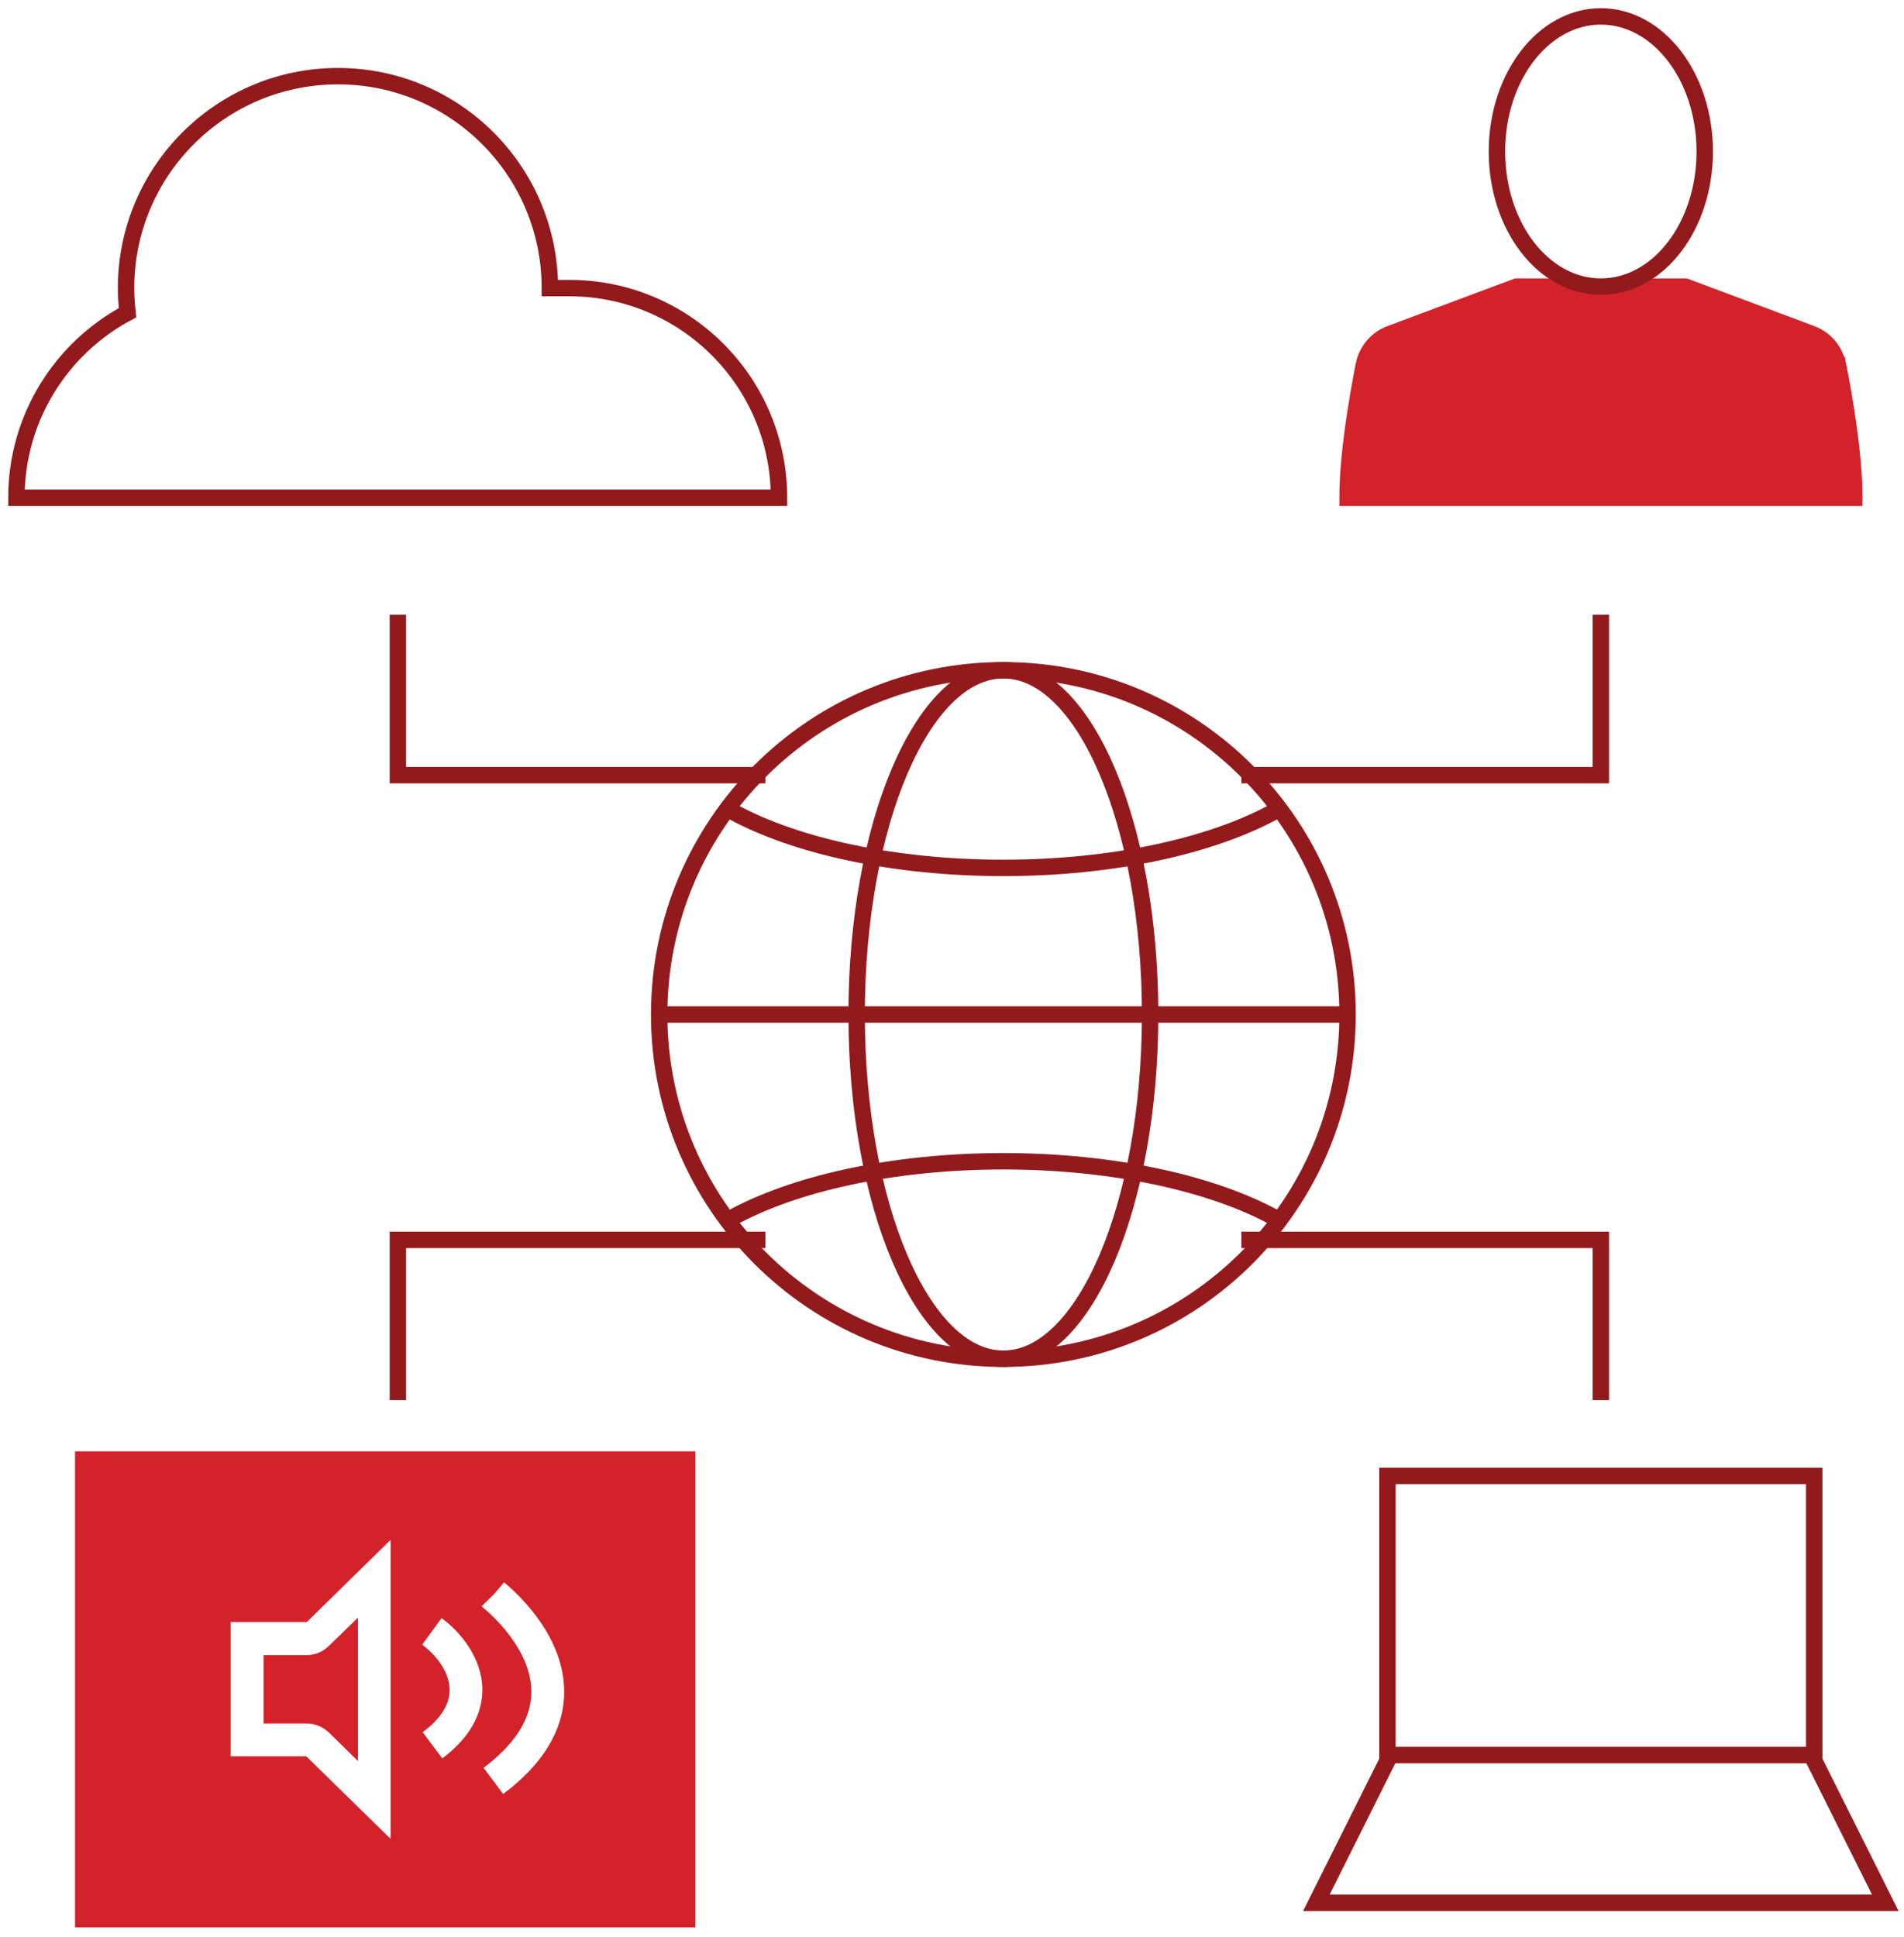 <svg width="116" height="118" viewBox="0 0 116 118" fill="none" xmlns="http://www.w3.org/2000/svg">
<path d="M24.24 37.45V47.22H46.63" stroke="#921A1D" stroke-miterlimit="10"/>
<path d="M24.24 85.29V75.53H46.63" stroke="#921A1D" stroke-miterlimit="10"/>
<path d="M97.53 37.45V47.22H75.63" stroke="#921A1D" stroke-miterlimit="10"/>
<path d="M97.53 85.29V75.53H75.63" stroke="#921A1D" stroke-miterlimit="10"/>
<path d="M47.46 30.32C47.46 23.27 41.74 17.55 34.69 17.55H33.5C33.5 10.42 27.72 4.64 20.59 4.64C13.46 4.64 7.68 10.42 7.68 17.55C7.68 18.06 7.72 18.56 7.77 19.05C3.74 21.2 1 25.44 1 30.32H47.44H47.46Z" stroke="#921A1D" stroke-miterlimit="10"/>
<path d="M110.53 107.25V89.91H84.53V107.25L80.2 115.91H114.86L110.53 107.25Z" stroke="#921A1D" stroke-miterlimit="10"/>
<path d="M110.53 106.91H84.53" stroke="#921A1D" stroke-miterlimit="10"/>
<path d="M16.06 100.82V104.99H18.7C19.2 104.99 19.67 105.19 20.06 105.56L21.81 107.28V98.54L20.06 100.24C19.66 100.63 19.21 100.82 18.7 100.82H16.06Z" fill="#D3222A"/>
<path d="M4.57 88.41V117.41H42.36V88.41H4.57ZM23.81 112.03L18.66 106.99H14.05V98.81H18.69L23.8 93.8V112.03H23.81ZM26.95 107.12L25.75 105.52C26.85 104.7 27.4 103.83 27.39 102.94C27.39 101.8 26.49 100.75 25.72 100.19L26.9 98.57C28.1 99.44 29.38 101.05 29.39 102.93C29.39 104 28.98 105.6 26.94 107.12H26.95ZM30.66 109.29L29.46 107.69C31.36 106.26 32.34 104.73 32.37 103.15C32.43 100.54 29.95 98.36 29.45 97.95L29.34 97.85L30.06 97.15L30.71 96.39C31.6 97.13 34.45 99.75 34.37 103.19C34.32 105.42 33.07 107.47 30.66 109.28V109.29Z" fill="#D3222A"/>
<path d="M111.97 22.24C111.8 21.36 111.19 20.64 110.35 20.33L102.68 17.46H100.34C99.49 18 98.55 18.32 97.54 18.32C96.53 18.32 95.59 18.01 94.74 17.46H92.39L84.71 20.33C83.87 20.64 83.26 21.37 83.09 22.24C82.71 24.16 82.1 27.66 82.1 30.32H112.97C112.97 27.66 112.36 24.16 111.98 22.24H111.97Z" fill="#D3222A" stroke="#D3222A" stroke-miterlimit="10" stroke-linecap="square"/>
<path d="M97.53 17.46C101.03 17.46 103.86 13.78 103.86 9.23C103.86 4.68 101.03 1 97.53 1C94.03 1 91.2 4.68 91.2 9.23C91.2 13.78 94.03 17.46 97.53 17.46Z" stroke="#921A1D" stroke-miterlimit="10"/>
<path d="M61.13 82.77C72.711 82.77 82.1 73.381 82.1 61.8C82.1 50.218 72.711 40.83 61.13 40.83C49.549 40.83 40.16 50.218 40.16 61.8C40.16 73.381 49.549 82.77 61.13 82.77Z" stroke="#921A1D" stroke-miterlimit="10"/>
<path d="M61.13 82.77C66.067 82.77 70.07 73.381 70.07 61.8C70.07 50.218 66.067 40.83 61.13 40.83C56.193 40.83 52.19 50.218 52.19 61.8C52.19 73.381 56.193 82.77 61.13 82.77Z" stroke="#921A1D" stroke-miterlimit="10"/>
<path d="M40.56 61.8H81.7" stroke="#921A1D" stroke-miterlimit="10"/>
<path d="M77.63 49.44C73.79 51.53 67.83 52.87 61.13 52.87C54.43 52.87 48.46 51.53 44.62 49.44" stroke="#921A1D" stroke-miterlimit="10"/>
<path d="M44.51 74.23C48.34 72.11 54.36 70.74 61.13 70.74C67.9 70.74 73.98 72.12 77.81 74.26" stroke="#921A1D" stroke-miterlimit="10"/>
</svg>
